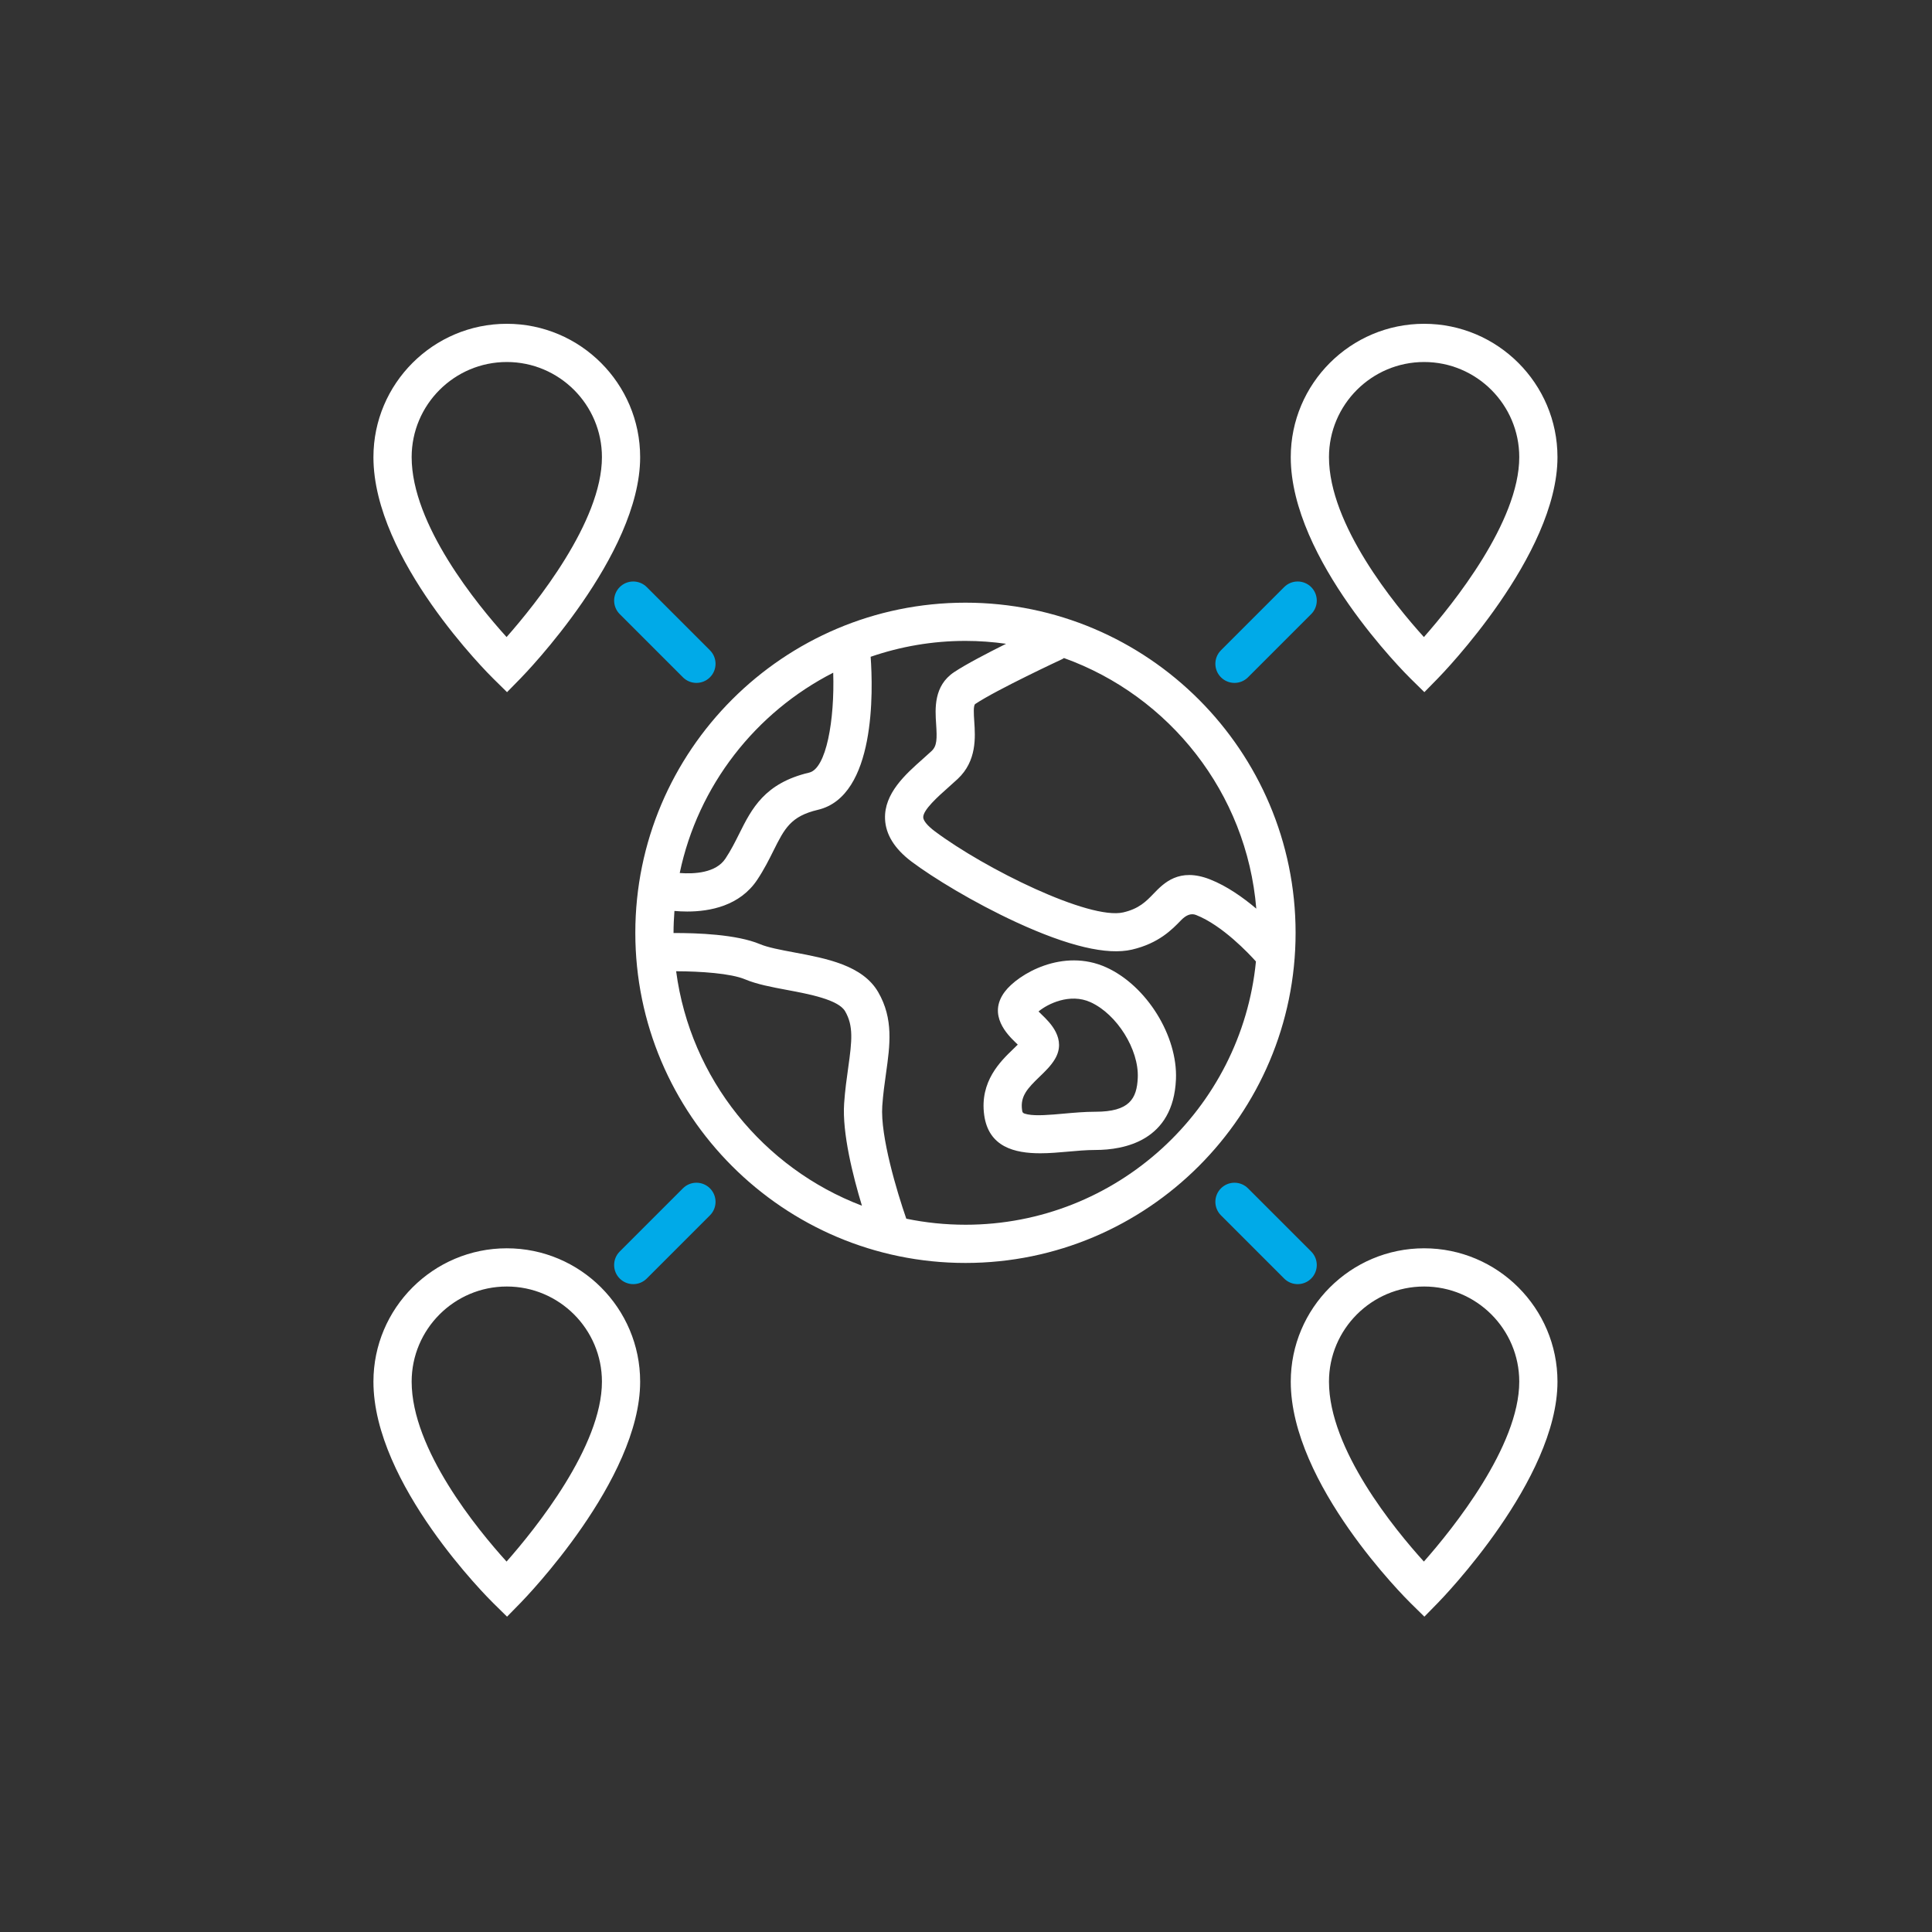 <svg xmlns="http://www.w3.org/2000/svg" id="Layer_1" data-name="Layer 1" version="1.1" viewBox="0 0 500 500"><rect x="0" y="0" width="500" height="500" fill="#333333" stroke="none"/><defs><style>.cls-1,.cls-2{fill:#00aae8;stroke-width:0}.cls-2{fill:#fff}</style></defs><path d="M368.562 323.058c-19.031 0-34.514 15.482-34.514 34.513 0 26.502 29.778 56.097 31.046 57.344l3.533 3.475 3.468-3.54c1.265-1.292 30.98-31.918 30.98-57.279 0-19.03-15.482-34.513-34.513-34.513Zm-.059 81.074c-7.544-8.319-24.564-29.035-24.564-46.562 0-13.576 11.046-24.622 24.623-24.622 13.576 0 24.622 11.046 24.622 24.622 0 16.728-17.148 38.019-24.681 46.562ZM131.158 323.058c-19.031 0-34.514 15.482-34.514 34.513 0 26.502 29.778 56.097 31.046 57.344l3.533 3.475 3.468-3.54c1.265-1.292 30.98-31.918 30.98-57.279 0-19.03-15.482-34.513-34.513-34.513Zm-.058 81.074c-7.544-8.319-24.565-29.035-24.565-46.562 0-13.576 11.046-24.622 24.623-24.622s24.623 11.046 24.623 24.622c0 16.728-17.149 38.019-24.681 46.562ZM365.094 175.654l3.533 3.475 3.467-3.54c1.266-1.291 30.98-31.916 30.98-57.278 0-19.031-15.482-34.513-34.513-34.513-19.031 0-34.514 15.482-34.514 34.513 0 26.502 29.778 56.097 31.046 57.344Zm3.468-81.966c13.576 0 24.622 11.045 24.622 24.623 0 16.725-17.143 38.012-24.678 46.559-7.544-8.332-24.567-29.071-24.567-46.559 0-13.577 11.046-24.623 24.623-24.623ZM127.69 175.654l3.533 3.475 3.468-3.539c1.265-1.292 30.98-31.916 30.98-57.279 0-19.031-15.482-34.513-34.513-34.513S96.644 99.279 96.644 118.31c0 26.502 29.778 56.097 31.046 57.344Zm3.468-81.966c13.577 0 24.623 11.045 24.623 24.623 0 16.725-17.144 38.013-24.678 46.559-7.545-8.332-24.567-29.071-24.567-46.559 0-13.577 11.046-24.623 24.623-24.623ZM249.859 155.973c-47.111 0-85.439 38.328-85.439 85.439s38.328 85.439 85.439 85.439 85.439-38.327 85.439-85.439-38.327-85.439-85.439-85.439Zm75.269 79.186c-3.41-2.884-7.618-5.866-11.995-7.579-7.999-3.131-11.967.982-14.592 3.705-1.926 1.998-3.745 3.885-7.831 4.838-8.744 2.043-35.809-11.26-48.828-21.024-1.812-1.359-2.914-2.686-2.95-3.55-.08-1.935 3.868-5.438 6.48-7.756.847-.751 1.68-1.491 2.456-2.219 4.956-4.646 4.545-10.793 4.271-14.859-.124-1.856-.279-4.167.262-4.527 5.586-3.724 22.252-11.49 22.42-11.568.192-.089.36-.208.535-.318 27.27 9.808 47.301 34.878 49.771 64.857Zm-109.493-61.065c.393 12.258-1.788 24.813-6.22 25.856-11.566 2.722-14.894 9.388-18.112 15.835-1.052 2.107-2.14 4.286-3.572 6.434-2.469 3.704-8.037 4.002-11.82 3.716 4.736-22.652 19.653-41.594 39.724-51.84Zm-40.649 77.266c6.23.015 14.131.532 17.844 2.095 3.048 1.283 6.862 1.997 10.898 2.753 5.585 1.046 13.234 2.477 14.991 5.512 2.192 3.787 1.78 7.622.793 14.635-.382 2.717-.815 5.795-1.05 9.206-.528 7.657 2.282 18.805 4.606 26.476-25.489-9.701-44.4-32.815-48.083-60.677Zm74.873 65.6c-5.244 0-10.364-.539-15.31-1.562-2.384-6.856-6.756-21.357-6.219-29.158.211-3.061.601-5.83.977-8.508 1.016-7.226 1.976-14.052-2.028-20.968-4.032-6.965-13.435-8.725-21.73-10.278-3.501-.655-6.809-1.275-8.881-2.147-6.035-2.541-16.379-2.901-22.356-2.873 0-.018-.002-.036-.002-.054 0-1.906.095-3.789.234-5.66 1.006.089 2.122.15 3.316.15 5.914 0 13.621-1.478 18.1-8.197 1.775-2.663 3.059-5.234 4.191-7.503 2.886-5.781 4.476-8.965 11.529-10.624 15.01-3.532 14.268-30.915 13.643-39.602 7.699-2.652 15.947-4.112 24.535-4.112 3.569 0 7.076.267 10.514.748-4.95 2.467-10.448 5.34-13.459 7.347-5.306 3.537-4.907 9.483-4.644 13.418.258 3.852.226 5.676-1.168 6.983-.712.668-1.478 1.346-2.255 2.036-4.487 3.981-10.071 8.935-9.798 15.56.166 4.028 2.486 7.748 6.897 11.056 5.463 4.098 15.949 10.527 27.056 15.654 13.443 6.205 23.518 8.592 29.954 7.09 6.93-1.617 10.404-5.22 12.703-7.604 1.34-1.391 2.629-1.844 3.868-1.359 6.829 2.672 13.767 10.09 15.51 12.037-3.739 38.189-36.025 68.132-75.18 68.132Z" class="cls-2"/><path d="M286.32 250.363c-11.224-5.103-22.845 1.709-26.294 6.31-4.53 6.04.834 11.222 2.854 13.172.155.15.334.323.515.501-.375.381-.798.787-1.214 1.188-3.238 3.118-8.66 8.336-7.476 17.024 1.129 8.278 7.872 9.909 14.516 9.909 2.419 0 4.826-.217 6.942-.406 2.462-.222 5.006-.45 7.315-.45 7.492 0 20.165-2.372 20.857-18.259.488-11.247-7.593-24.251-18.015-28.988Zm-18.382 12.243v.001l-3.956-2.968 3.956 2.967Zm15.54 25.113c-2.753 0-5.522.249-8.2.489-3.48.314-7.08.637-9.307.198-1.341-.263-1.367-.459-1.466-1.185-.481-3.531 1.409-5.555 4.534-8.562 1.437-1.384 2.923-2.813 3.957-4.538 3.136-5.226-1.336-9.546-3.246-11.391-.292-.281-.656-.634-.977-.965 2.332-1.956 8.119-4.823 13.453-2.398 6.831 3.106 12.544 12.243 12.227 19.555-.236 5.432-2.155 8.798-10.976 8.798Z" class="cls-2"/><path d="m176.739 307.538-16.354 16.354c-1.931 1.932-1.931 5.062 0 6.994.966.966 2.232 1.448 3.497 1.448s2.531-.482 3.497-1.448l16.354-16.354c1.931-1.932 1.931-5.062 0-6.994-1.932-1.932-5.062-1.932-6.994 0ZM319.482 176.734c1.266 0 2.531-.483 3.497-1.448l16.354-16.354c1.931-1.932 1.931-5.062 0-6.994-1.932-1.931-5.062-1.931-6.994 0l-16.354 16.354c-1.931 1.932-1.931 5.062 0 6.994.966.965 2.231 1.448 3.497 1.448ZM167.38 151.939c-1.932-1.931-5.062-1.931-6.994 0-1.931 1.932-1.931 5.062 0 6.994l16.354 16.354c.966.965 2.231 1.448 3.497 1.448s2.531-.483 3.497-1.448c1.931-1.932 1.931-5.062 0-6.994l-16.354-16.354ZM322.979 307.538c-1.932-1.932-5.062-1.932-6.994 0-1.931 1.932-1.931 5.063 0 6.994l16.354 16.354c.966.966 2.231 1.448 3.497 1.448s2.531-.482 3.497-1.448c1.931-1.932 1.931-5.062 0-6.994l-16.354-16.354Z" class="cls-1"/></svg>